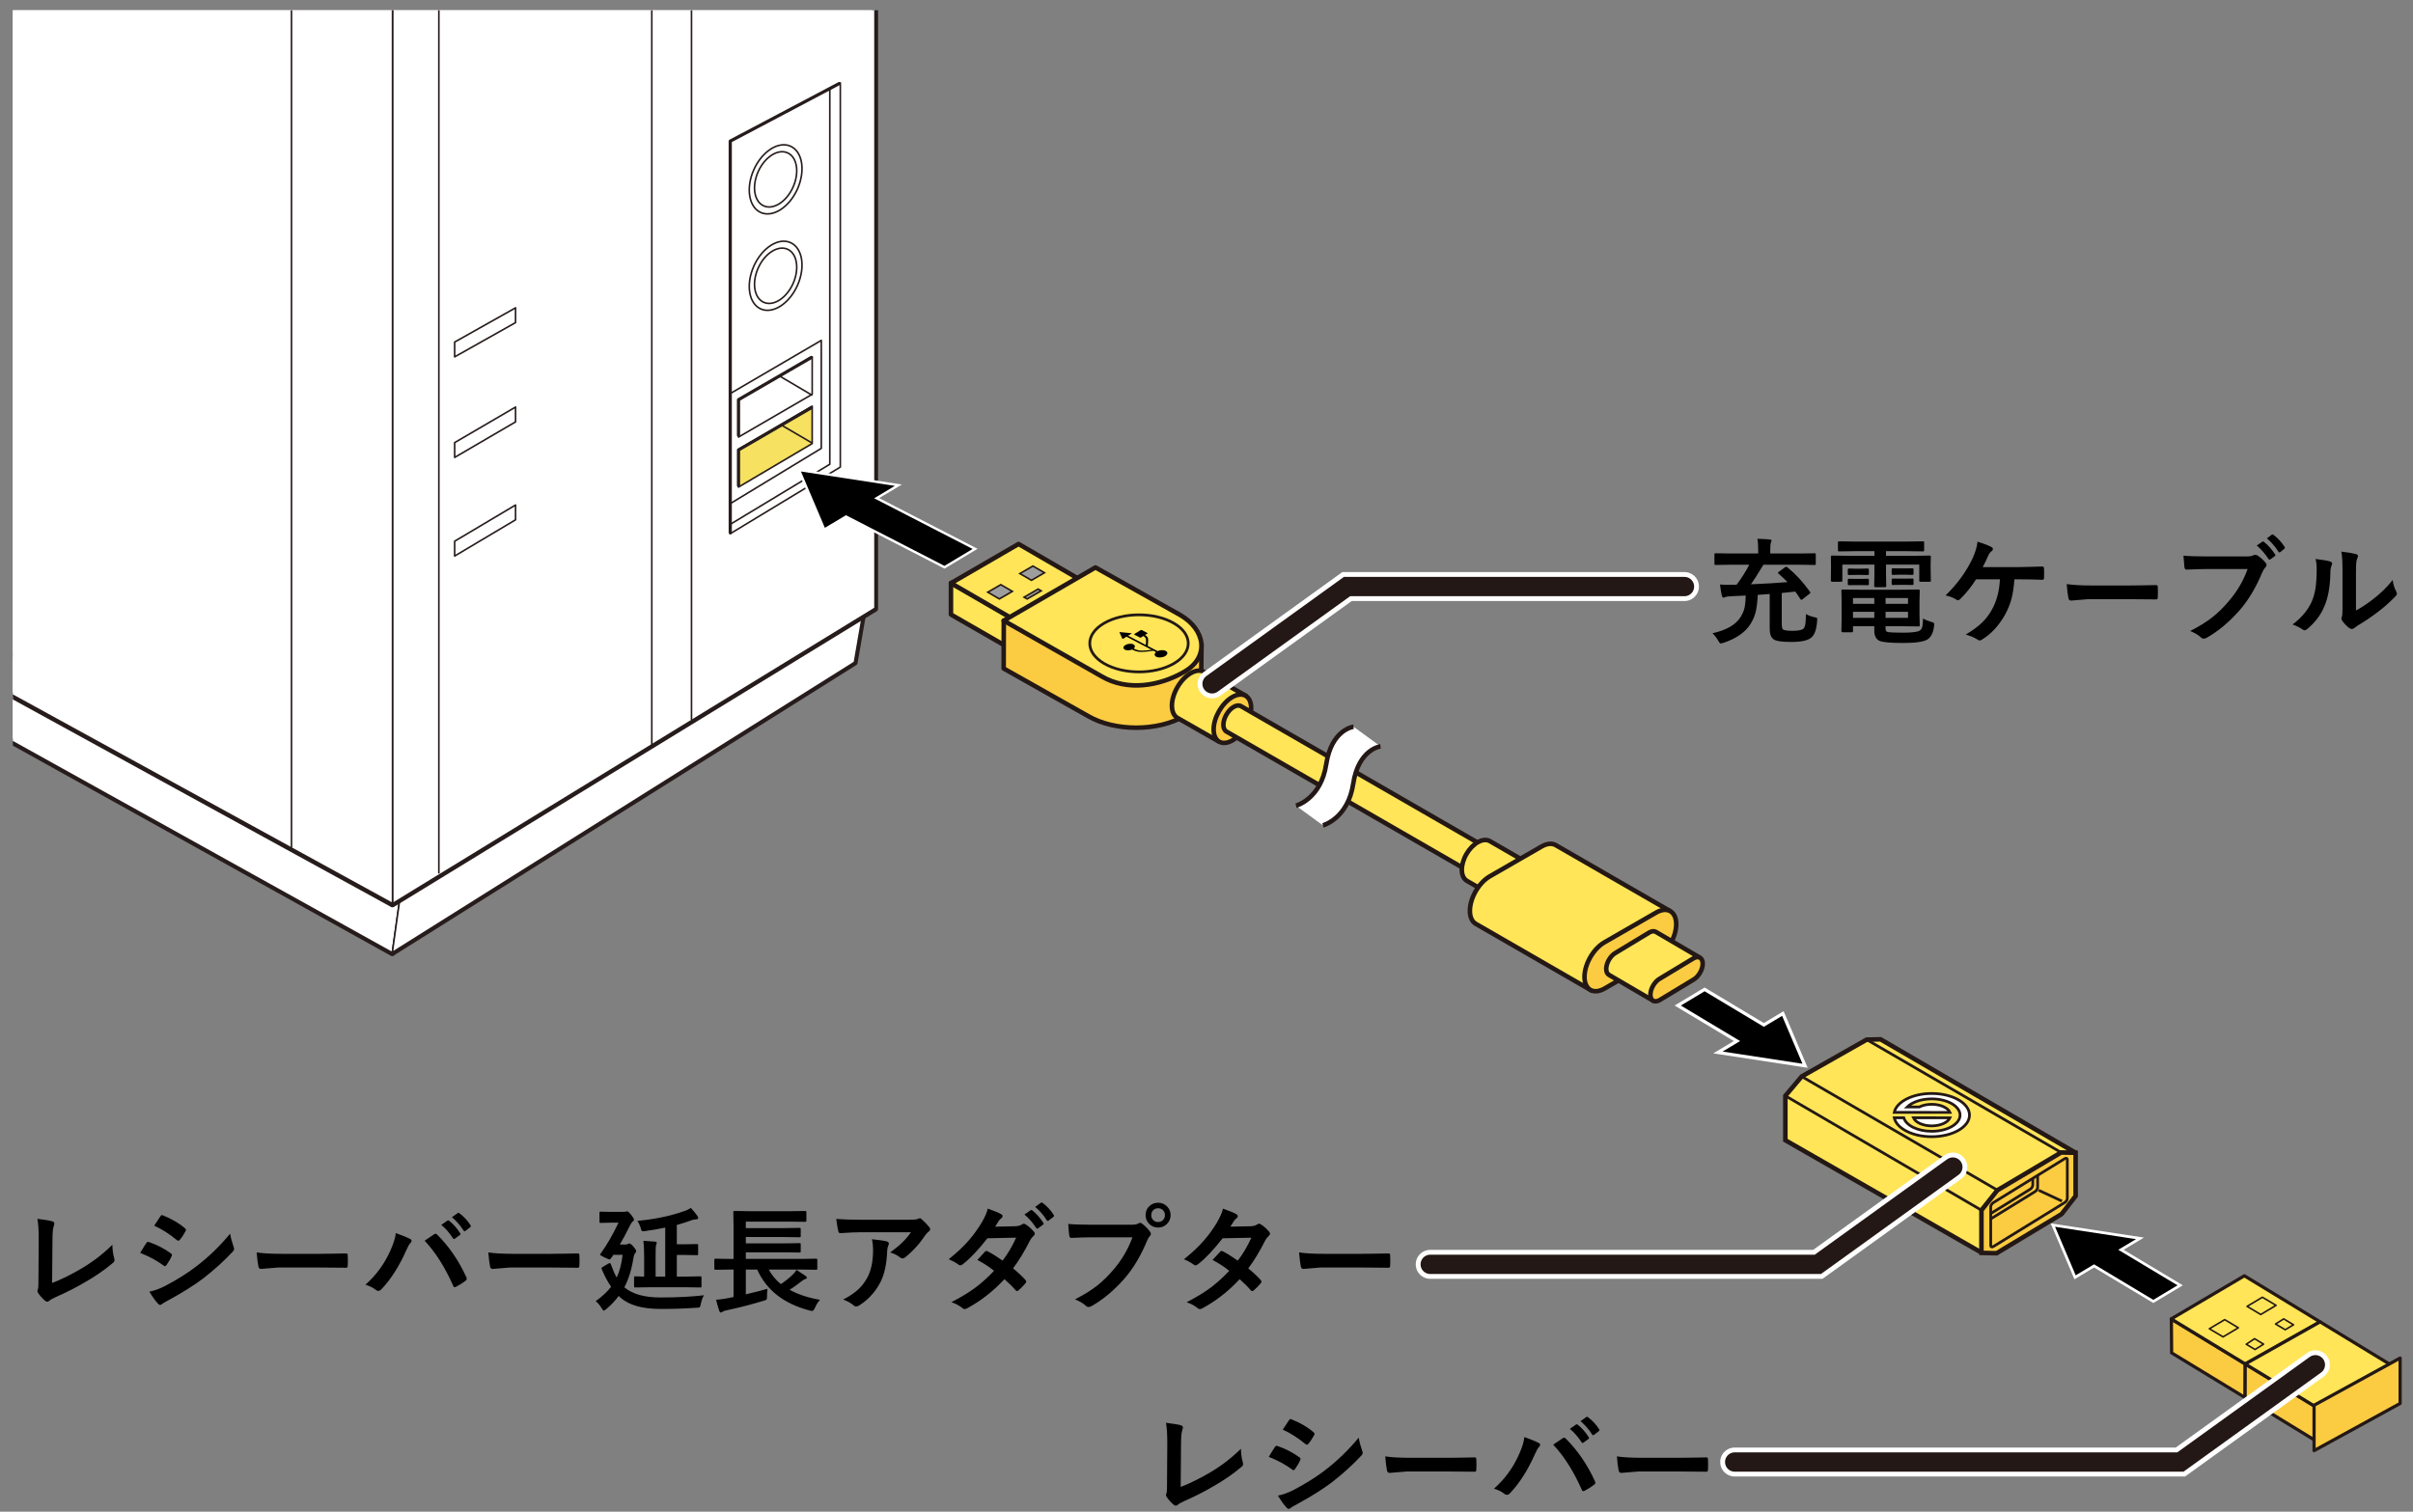 <?xml version="1.0" encoding="utf-8"?>
<!-- Generator: Adobe Illustrator 25.4.8, SVG Export Plug-In . SVG Version: 6.00 Build 0)  -->
<svg version="1.1" xmlns="http://www.w3.org/2000/svg" xmlns:xlink="http://www.w3.org/1999/xlink" x="0px" y="0px"
	 viewBox="0 0 375 235" enable-background="new 0 0 375 235" xml:space="preserve">
<rect x="0" y="0" width="375" height="235" fill="#808080" stroke="none"/>
<g id="レイヤー_1">
	<g>
		<g>
			<polyline fill="#FFE557" stroke="#231815" stroke-width="0.709" stroke-miterlimit="10" points="307.729,194.61 
				277.459,177.256 277.459,170.353 279.996,167.347 290.093,161.617 292.254,161.57 322.57,179.206 			"/>
			<g>
				<path fill="#FFFFFF" stroke="#231815" stroke-width="0.425" stroke-miterlimit="10" d="M303.046,172.93
					c-0.324-0.723-1.474-1.261-2.839-1.261c-0.743,0-1.422,0.157-1.94,0.418l-1.872-0.002c0.764-0.751,2.189-1.258,3.814-1.256
					c2.43,0.002,4.403,1.134,4.398,2.523c-0.003,1.389-1.982,2.518-4.41,2.515c-2.178-0.002-3.989-0.912-4.335-2.103l-1.483-0.002
					c0.357,1.658,2.821,2.942,5.816,2.945c3.242,0.002,5.875-1.499,5.88-3.354c0.005-1.856-2.619-3.362-5.862-3.364
					c-2.993-0.003-5.466,1.278-5.832,2.934L303.046,172.93z"/>
				<path fill="#FFFFFF" stroke="#231815" stroke-width="0.425" stroke-miterlimit="10" d="M303.045,173.77l-5.686-0.005
					c0.325,0.724,1.475,1.26,2.84,1.262C301.564,175.028,302.716,174.494,303.045,173.77z"/>
			</g>
			<polygon fill="#FBCC41" stroke="#231815" stroke-width="0.709" stroke-miterlimit="10" points="322.57,179.206 322.57,185.922 
				320.386,188.74 310.288,194.822 307.932,194.77 307.932,188.137 310.398,185.04 320.315,179.159 			"/>
			
				<line fill="none" stroke="#231815" stroke-width="0.425" stroke-miterlimit="10" x1="320.315" y1="179.159" x2="290.093" y2="161.617"/>
			
				<line fill="none" stroke="#231815" stroke-width="0.425" stroke-miterlimit="10" x1="310.346" y1="184.979" x2="279.996" y2="167.347"/>
			
				<line fill="none" stroke="#231815" stroke-width="0.425" stroke-miterlimit="10" x1="307.932" y1="188.137" x2="277.459" y2="170.353"/>
			<g>
				<path fill="none" stroke="#231815" stroke-width="0.425" stroke-miterlimit="10" d="M320.879,186.944l-11.107,6.845
					c-0.22,0.135-0.399,0.066-0.399-0.153v-6.025c0-0.22,0.18-0.51,0.399-0.646l11.107-6.845c0.22-0.135,0.399-0.066,0.399,0.153
					v6.025C321.278,186.518,321.098,186.809,320.879,186.944z"/>
				<path fill="none" stroke="#231815" stroke-width="0.425" stroke-miterlimit="10" d="M316.664,182.718v1.877
					c0,0.22-0.18,0.51-0.399,0.646l-6.892,4.248"/>
				<path fill="none" stroke="#231815" stroke-width="0.425" stroke-miterlimit="10" d="M315.912,183.226v0.998
					c0,0.22-0.18,0.51-0.399,0.646l-6.112,3.767"/>
				
					<line fill="none" stroke="#231815" stroke-width="0.425" stroke-miterlimit="10" x1="316.816" y1="185.033" x2="320.444" y2="186.717"/>
			</g>
		</g>
		<g>
			<polygon stroke="#FFFFFF" stroke-width="0.425" points="329.613,194.287 332.572,192.514 319.031,190.443 322.482,198.566 
				325.438,196.793 334.643,202.316 338.82,199.81 			"/>
		</g>
		<g>
			<polygon stroke="#FFFFFF" stroke-width="0.5" points="269.941,161.837 266.983,163.609 280.523,165.68 277.073,157.557 
				274.117,159.33 264.912,153.807 260.735,156.314 			"/>
		</g>
		<g>
			<defs>
				<rect id="SVGID_1_" x="2" y="1.598" width="161.1" height="160.526"/>
			</defs>
			<clipPath id="SVGID_00000031185576978753174870000004309003494323508870_">
				<use xlink:href="#SVGID_1_"  overflow="visible"/>
			</clipPath>
			<g clip-path="url(#SVGID_00000031185576978753174870000004309003494323508870_)">
				<polygon fill="#FFFFFF" stroke="#271C1C" stroke-linejoin="round" points="134.456,93.332 62.639,136.167 -118.172,34.311 
					-116.632,49.373 60.968,148.133 60.973,148.088 132.786,102.981 				"/>
				<g>
					<polygon fill="#FFFFFF" stroke="#271C1C" stroke-width="0.25" stroke-linejoin="round" points="-116.632,49.353 
						60.968,148.107 62.639,136.153 -118.172,34.29 					"/>
					<polygon fill="#FFFFFF" stroke="#271C1C" stroke-width="0.25" stroke-linejoin="round" points="60.968,148.068 
						132.786,102.958 134.456,93.306 62.639,136.153 					"/>
				</g>
				<polygon fill="#FFFFFF" stroke="#271C1C" stroke-linejoin="round" points="135.909,-258.051 -50.647,-300.509 
					-123.953,-286.917 -123.956,-286.907 -123.956,39.054 60.981,140.531 60.981,140.546 135.963,94.617 135.963,-258.067 				"/>
				<polygon fill="#FFFFFF" stroke="#271C1C" stroke-width="0.25" stroke-linejoin="round" points="135.985,94.55 61.001,140.479 
					61.001,-237.638 135.985,-258.131 				"/>
				<polygon fill="none" stroke="#271C1C" stroke-width="0.25" stroke-linejoin="round" points="80.121,50.152 70.657,55.477 
					70.657,53.175 80.121,47.853 				"/>
				<polygon fill="none" stroke="#271C1C" stroke-width="0.25" stroke-linejoin="round" points="80.121,65.584 70.657,71.11 
					70.657,68.807 80.121,63.281 				"/>
				<polygon fill="none" stroke="#271C1C" stroke-width="0.25" stroke-linejoin="round" points="80.121,80.808 70.657,86.438 
					70.657,84.134 80.121,78.509 				"/>
				<g>
					<polygon fill="none" stroke="#271C1C" stroke-width="0.25" stroke-linejoin="round" points="126.221,61.293 114.771,67.944 
						114.771,62.135 126.221,55.477 					"/>
					<polygon fill="#F6E160" stroke="#271C1C" stroke-width="0.25" stroke-linejoin="round" points="126.221,68.954 114.771,75.72 
						114.771,69.905 126.221,63.137 					"/>
					<polygon fill="none" stroke="#271C1C" stroke-width="0.25" stroke-linejoin="round" points="127.636,69.699 113.556,78.249 
						113.556,61.141 127.636,52.914 					"/>
				</g>
				<polygon fill="none" stroke="#271C1C" stroke-width="0.25" stroke-linejoin="round" points="130.592,12.892 113.486,21.938 
					113.486,82.964 130.592,72.608 				"/>
				<polyline fill="none" stroke="#271C1C" stroke-width="0.25" stroke-linejoin="round" points="113.503,81.501 128.959,72.169 
					128.959,13.867 				"/>
				<g>
					<path fill="none" stroke="#271C1C" stroke-width="0.25" stroke-linejoin="round" d="M123.922,44.392
						c-1.281,2.844-3.83,4.47-5.702,3.63c-1.862-0.838-2.34-3.822-1.059-6.673c1.281-2.846,3.831-4.472,5.697-3.63
						C124.726,38.555,125.199,41.544,123.922,44.392z"/>
					<path fill="none" stroke="#271C1C" stroke-width="0.25" stroke-linejoin="round" d="M123.244,44.09
						c-1.021,2.274-3.065,3.577-4.559,2.902c-1.494-0.67-1.876-3.062-0.85-5.339c1.026-2.277,3.065-3.58,4.564-2.907
						C123.889,39.417,124.27,41.809,123.244,44.09z"/>
				</g>
				<g>
					<path fill="none" stroke="#271C1C" stroke-width="0.25" stroke-linejoin="round" d="M123.922,29.404
						c-1.281,2.842-3.83,4.469-5.702,3.628c-1.862-0.843-2.34-3.827-1.059-6.673c1.281-2.842,3.831-4.469,5.697-3.63
						C124.726,23.57,125.199,26.555,123.922,29.404z"/>
					<path fill="none" stroke="#271C1C" stroke-width="0.25" stroke-linejoin="round" d="M123.244,29.098
						c-1.021,2.277-3.065,3.578-4.559,2.905c-1.494-0.668-1.876-3.059-0.85-5.337c1.026-2.277,3.065-3.578,4.564-2.905
						C123.889,24.428,124.27,26.819,123.244,29.098z"/>
				</g>
				<g>
					<path fill="none" stroke="#271C1C" stroke-width="0.25" stroke-linejoin="round" d="M125.166-228.581
						c-1.843,4.097-5.514,6.438-8.206,5.228c-2.692-1.206-3.371-5.51-1.527-9.609c1.842-4.097,5.517-6.44,8.205-5.232
						C126.326-236.982,127.008-232.68,125.166-228.581z"/>
					<path fill="none" stroke="#271C1C" stroke-width="0.25" stroke-linejoin="round" d="M124.195-229.018
						c-1.478,3.276-4.413,5.149-6.565,4.182c-2.156-0.967-2.7-4.409-1.227-7.688c1.474-3.278,4.412-5.153,6.564-4.183
						C125.119-235.741,125.668-232.299,124.195-229.018z"/>
				</g>
				<polygon fill="none" stroke="#271C1C" stroke-width="0.25" stroke-linejoin="round" points="93.825,-42.833 75.843,-33.996 
					75.843,-202.992 93.825,-209.394 				"/>
				
					<line fill="none" stroke="#271C1C" stroke-width="0.25" stroke-linejoin="round" x1="107.465" y1="111.912" x2="107.465" y2="-250.071"/>
				
					<line fill="none" stroke="#271C1C" stroke-width="0.25" stroke-linejoin="round" x1="101.297" y1="115.835" x2="101.297" y2="-248.539"/>
				
					<line fill="none" stroke="#271C1C" stroke-width="0.25" stroke-linejoin="round" x1="68.203" y1="135.792" x2="68.203" y2="-239.834"/>
				
					<line fill="none" stroke="#271C1C" stroke-width="0.25" stroke-linejoin="round" x1="126.225" y1="61.448" x2="121.071" y2="58.408"/>
				
					<line fill="none" stroke="#271C1C" stroke-width="0.25" stroke-linejoin="round" x1="126.225" y1="68.882" x2="121.44" y2="66.086"/>
				<polygon fill="#FFFFFF" stroke="#271C1C" stroke-width="0.25" stroke-linejoin="round" points="-123.933,38.984 61.001,140.463 
					61.001,-237.638 -123.933,-286.974 				"/>
				<polygon fill="#FFFFFF" stroke="#271C1C" stroke-width="0.25" stroke-linejoin="round" points="-50.624,-300.574 
					135.972,-258.107 61.001,-237.638 -123.933,-286.982 				"/>
				<polyline fill="none" stroke="#271C1C" stroke-width="0.25" stroke-linejoin="round" points="119.64,-261.52 45.302,-241.415 
					45.302,131.783 				"/>
				<polyline fill="none" stroke="#271C1C" stroke-width="0.5" stroke-linecap="round" stroke-linejoin="round" points="
					130.416,12.992 113.486,21.938 113.486,82.804 				"/>
				<polyline fill="none" stroke="#271C1C" stroke-width="0.5" stroke-linecap="round" stroke-linejoin="round" points="
					126.074,55.577 114.771,62.135 114.771,67.67 				"/>
				<polyline fill="none" stroke="#271C1C" stroke-width="0.5" stroke-linecap="round" stroke-linejoin="round" points="
					126.074,63.384 114.771,69.939 114.771,75.48 				"/>
			</g>
		</g>
		<polygon stroke="#FFFFFF" stroke-width="0.375" points="136.24,77.447 139.615,75.424 124.17,73.06 128.103,82.324 131.48,80.305 
			146.779,88.181 151.538,85.326 		"/>
		<g>
			<g>
				<g>
					<g>
						<polygon fill="#FFE557" stroke="#231815" stroke-width="0.709" stroke-linejoin="round" points="158.231,101.538 
							147.786,95.529 147.786,90.622 158.231,96.63 						"/>
						<polygon fill="#FFE557" stroke="#231815" stroke-width="0.709" stroke-linejoin="round" points="168.704,90.604 
							158.209,96.692 147.794,90.652 158.291,84.564 						"/>
						<polygon fill="#9E9E9F" stroke="#231815" stroke-width="0.25" points="157.329,91.933 155.308,93.105 153.507,92.061 
							155.53,90.888 						"/>
						<polygon fill="#9E9E9F" stroke="#231815" stroke-width="0.25" points="161.807,91.848 159.627,93.112 159.153,92.838 
							161.332,91.574 						"/>
						<polygon fill="#9E9E9F" stroke="#231815" stroke-width="0.25" points="162.321,89.037 160.299,90.21 158.498,89.166 
							160.52,87.994 						"/>
					</g>
					<path fill="#FBCC41" stroke="#231815" stroke-width="0.709" stroke-linejoin="round" d="M186.726,100.002l-0.078,7.714
						c0.448,1.388-0.738,2.514-2.656,3.627c-4.099,2.376-10.743,2.376-14.842,0l-13.172-7.421l0.017-7.431l26.87,2.408"/>
					<path fill="#FFE557" stroke="#231815" stroke-width="0.709" stroke-linejoin="round" d="M170.243,88.215l13.173,7.39
						c3.937,2.283,4.591,6.531,0.654,8.815c-3.937,2.284-8.889,3.032-12.826,0.748l-15.258-8.686L170.243,88.215z"/>
					<path fill="none" stroke="#231815" stroke-width="0.425" d="M182.421,103.154c-2.993,1.729-7.832,1.729-10.825-0.004
						c-2.985-1.729-2.985-4.542,0-6.271c2.993-1.733,7.84-1.733,10.825,0C185.406,98.609,185.406,101.421,182.421,103.154z"/>
					<g>
						<path fill="#FFE557" stroke="#231815" stroke-width="0.709" stroke-linejoin="round" d="M193.722,108.226l-6.606-3.778
							c-1.143-0.662-2.997,0.407-4.137,2.38c-1.138,1.977-1.136,4.113,0.014,4.78l6.446,3.682"/>
						<path fill="#FBCC41" stroke="#231815" stroke-width="0.709" d="M188.611,113.408c0.003,1.859,1.314,2.615,2.922,1.687
							c1.611-0.925,2.913-3.184,2.907-5.043c-0.004-1.86-1.314-2.614-2.927-1.689C189.908,109.292,188.601,111.553,188.611,113.408z
							"/>
						<g>
							<g>
								<path fill="#322A29" stroke="#231815" stroke-width="0.709" d="M189.537,107.146L189.537,107.146L189.537,107.146z"/>
							</g>
						</g>
						<path fill="#FFE557" stroke="#231815" stroke-width="0.709" stroke-linejoin="round" d="M231.1,131.828l-38.233-22.047
							c-0.63-0.362-1.651,0.224-2.273,1.312c-0.629,1.088-0.626,2.268,0.004,2.629l38.169,22.009"/>
					</g>
					<path d="M179.922,101.213c0.397-0.178,0.921-0.195,1.244-0.03c0.364,0.192,0.33,0.551-0.076,0.801
						c-0.406,0.251-1.036,0.3-1.399,0.11c-0.324-0.166-0.331-0.467-0.045-0.711c0.004-0.004,0.011-0.01-0.001-0.02l-0.379-0.195
						c-0.02-0.008-0.039-0.009-0.052-0.008c-0.367,0.067-1.219,0.184-1.872,0.187c-0.663,0.002-1.149-0.244-1.397-0.373
						c-0.007-0.003-0.018,0-0.023,0.002c-0.357,0.154-0.819,0.168-1.103,0.02c-0.33-0.173-0.3-0.494,0.069-0.719
						c0.366-0.228,0.931-0.273,1.256-0.1c0.286,0.15,0.297,0.412,0.06,0.629c-0.008,0.004-0.011,0.008-0.001,0.015
						c0.239,0.124,0.656,0.331,1.248,0.329c0.504-0.001,1.132-0.073,1.505-0.129c0.008-0.004,0.016-0.005,0.008-0.011l-3.879-2.031
						c-0.011-0.004-0.023-0.002-0.035,0.007l-0.516,0.318c-0.044,0.026-0.094,0.025-0.106-0.007l-0.449-0.987
						c-0.014-0.031,0.018-0.051,0.074-0.045l1.768,0.173c0.054,0.004,0.061,0.029,0.02,0.055l-0.512,0.318
						c-0.012,0.008-0.012,0.012-0.003,0.02l2.718,1.421c0.014,0.007,0.028,0,0.028-0.009c0,0,0.066-0.662,0.022-0.885
						c-0.039-0.215-0.252-0.4-0.396-0.48c-0.008-0.003-0.015-0.001-0.026,0.003l-0.354,0.22c-0.046,0.029-0.113,0.036-0.154,0.014
						l-0.886-0.465c-0.041-0.019-0.036-0.06,0.012-0.085l0.988-0.613c0.046-0.027,0.112-0.032,0.151-0.013l0.887,0.464
						c0.04,0.021,0.038,0.06-0.008,0.087l-0.348,0.214c-0.009,0.005-0.011,0.014,0,0.018c0.165,0.091,0.412,0.301,0.458,0.551
						c0.049,0.257-0.049,1.127-0.049,1.127c-0.003,0.011,0.006,0.02,0.025,0.032l1.495,0.781
						C179.895,101.22,179.912,101.219,179.922,101.213z"/>
				</g>
				<g>
					<g>
						<path fill="#FFE557" stroke="#231815" stroke-width="0.709" stroke-linejoin="round" d="M233.693,140.235l-5.715-3.299
							c-1.03-0.597-1.067-2.465-0.082-4.168c0.989-1.702,2.624-2.601,3.657-2.004l5.338,3.083"/>
					</g>
					<g>
						<path fill="#FFE557" stroke="#231815" stroke-width="0.709" d="M247.487,154.071l-18.129-10.452
							c-0.566-0.321-0.922-1.02-0.922-2.02l0,0c-0.005-1.981,1.386-4.388,3.106-5.375l8.029-4.628
							c0.863-0.495,1.642-0.538,2.206-0.213l17.797,10.261"/>
						<path fill="#FBCC41" stroke="#231815" stroke-width="0.709" d="M246.244,151.87c-0.003-1.984,1.384-4.392,3.103-5.379
							l8.033-4.624c1.717-0.991,3.117-0.184,3.117,1.797l0,0c0.007,1.984-1.387,4.391-3.099,5.379l-8.039,4.631
							C247.643,154.658,246.247,153.851,246.244,151.87L246.244,151.87z"/>
					</g>
					<g>
						<path fill="#FFE557" stroke="#231815" stroke-width="0.709" d="M257.064,155.653l-7.017-4.1
							c-0.262-0.151-0.425-0.472-0.427-0.931l0,0c-0.002-0.913,0.641-2.024,1.43-2.479l5.262-3.181
							c0.397-0.23,0.758-0.249,1.017-0.098l6.859,4.014"/>
						<path fill="#FBCC41" stroke="#231815" stroke-width="0.709" d="M256.488,154.638c-0.002-0.912,0.638-2.022,1.428-2.479
							l5.264-3.18c0.79-0.456,1.437-0.085,1.437,0.83l0,0c0.003,0.912-0.639,2.024-1.432,2.476l-5.259,3.184
							C257.131,155.924,256.488,155.553,256.488,154.638L256.488,154.638z"/>
					</g>
				</g>
			</g>
			<g>
				<path fill="#FFFFFF" d="M205.546,128.271c0,0,3.88-1.027,4.704-6.453c0.822-5.426,4.245-5.825,4.245-5.825l-4.191-3.054
					c0,0-3.424,0.397-4.245,5.824c-0.822,5.427-4.703,6.454-4.703,6.454L205.546,128.271z"/>
				<path fill="none" stroke="#231815" stroke-width="0.709" d="M210.353,112.975c0,0-3.424,0.397-4.245,5.824
					c-0.822,5.427-4.703,6.453-4.703,6.453"/>
				<path fill="none" stroke="#231815" stroke-width="0.709" d="M214.544,116.029c0,0-3.424,0.398-4.245,5.824
					c-0.824,5.425-4.704,6.453-4.704,6.453"/>
			</g>
		</g>
		<g>
			<polygon fill="#FBCC41" stroke="#231815" stroke-width="0.5" stroke-linejoin="round" points="348.909,217.265 337.488,210.313 
				337.447,205.069 348.936,212.045 			"/>
			<polygon fill="#FFE557" stroke="#231815" stroke-width="0.5" stroke-linejoin="round" points="337.423,205.031 348.93,212.037 
				360.556,205.489 348.795,198.329 			"/>
			<polygon fill="#FBCC41" stroke="#231815" stroke-width="0.5" stroke-linejoin="round" points="360.404,224.298 348.912,217.268 
				348.927,212.04 360.435,219.041 			"/>
			<polygon fill="#FFE557" stroke="#231815" stroke-width="0.5" stroke-linejoin="round" points="348.935,212.039 360.442,219.045 
				372.32,212.65 360.559,205.49 			"/>
			<polygon fill="none" stroke="#231815" stroke-width="0.25" stroke-linejoin="round" points="351.338,204.346 349.213,203.084 
				351.595,201.665 353.72,202.927 			"/>
			<polygon fill="none" stroke="#231815" stroke-width="0.25" stroke-linejoin="round" points="345.481,207.825 343.354,206.565 
				345.736,205.147 347.862,206.412 			"/>
			<polygon fill="none" stroke="#231815" stroke-width="0.25" stroke-linejoin="round" points="350.454,209.787 351.774,208.958 
				350.378,208.108 349.087,208.971 			"/>
			<polygon fill="none" stroke="#231815" stroke-width="0.25" stroke-linejoin="round" points="354.91,205.028 353.635,205.824 
				355.14,206.714 356.43,205.947 			"/>
			<polygon fill="#FBCC41" stroke="#231815" stroke-width="0.5" stroke-linejoin="round" points="373,218.177 359.624,225.512 
				359.624,218.456 373,211.12 			"/>
		</g>
	</g>
</g>
<g id="レイヤー_2">
	<g>
		<path d="M268.915,87.792l-2.285,0.035c-0.094,0-0.149-0.015-0.167-0.044c-0.018-0.023-0.026-0.082-0.026-0.176v-1.406
			c0-0.094,0.012-0.149,0.035-0.167s0.076-0.026,0.158-0.026l2.285,0.035h4.324v-0.448c0-0.803-0.041-1.415-0.123-1.837
			c0.832,0.023,1.468,0.059,1.907,0.105c0.193,0.018,0.29,0.079,0.29,0.185c0,0.059-0.038,0.173-0.114,0.343
			c-0.059,0.176-0.088,0.583-0.088,1.222v0.431h4.588l2.285-0.035c0.094,0,0.152,0.012,0.176,0.035
			c0.018,0.023,0.026,0.076,0.026,0.158v1.406c0,0.105-0.012,0.17-0.035,0.193c-0.023,0.018-0.079,0.026-0.167,0.026l-2.285-0.035
			h-5.651c-0.879,1.453-1.526,2.467-1.942,3.041c2.396-0.105,4.292-0.22,5.687-0.343c-0.328-0.34-0.791-0.776-1.389-1.31
			c-0.07-0.059-0.105-0.103-0.105-0.132c0-0.041,0.056-0.1,0.167-0.176l0.932-0.686c0.076-0.053,0.138-0.079,0.185-0.079
			c0.059,0,0.135,0.038,0.229,0.114c1.242,1.014,2.394,2.262,3.454,3.744c0.059,0.082,0.088,0.138,0.088,0.167
			c0,0.047-0.047,0.105-0.141,0.176l-1.063,0.826c-0.088,0.076-0.152,0.114-0.193,0.114c-0.07,0-0.144-0.067-0.22-0.202
			c-0.305-0.48-0.551-0.841-0.738-1.081c-1.277,0.135-1.978,0.208-2.101,0.22v4.676c0,0.516,0.053,0.832,0.158,0.949
			c0.152,0.17,0.65,0.255,1.494,0.255c0.926,0,1.509-0.12,1.749-0.36c0.141-0.17,0.234-0.437,0.281-0.8
			c0.035-0.258,0.062-0.741,0.079-1.45c0.398,0.229,0.841,0.393,1.327,0.492c0.199,0.035,0.319,0.07,0.36,0.105
			c0.047,0.035,0.07,0.1,0.07,0.193c0,0.047-0.006,0.126-0.018,0.237c-0.082,1.307-0.375,2.177-0.879,2.61
			c-0.504,0.469-1.573,0.703-3.208,0.703c-1.477,0-2.388-0.149-2.733-0.448c-0.217-0.188-0.363-0.413-0.439-0.677
			c-0.076-0.246-0.114-0.592-0.114-1.037v-5.291l-1.854,0.132c-0.064,1.148-0.173,2.036-0.325,2.663
			c-0.158,0.627-0.416,1.233-0.773,1.819c-0.803,1.307-2.206,2.297-4.21,2.971c-0.264,0.07-0.41,0.105-0.439,0.105
			c-0.105,0-0.243-0.149-0.413-0.448c-0.24-0.434-0.533-0.814-0.879-1.143c2.174-0.48,3.633-1.324,4.377-2.531
			c0.316-0.51,0.527-1.025,0.633-1.547c0.088-0.428,0.141-1.022,0.158-1.784l-2.092,0.105c-0.557,0.018-0.911,0.062-1.063,0.132
			c-0.117,0.059-0.217,0.088-0.299,0.088c-0.111,0-0.196-0.097-0.255-0.29c-0.1-0.393-0.196-0.976-0.29-1.749
			c0.434,0.035,0.85,0.053,1.248,0.053c0.211,0,0.419-0.006,0.624-0.018h0.703c0.75-0.984,1.409-2.021,1.978-3.111H268.915z"/>
		<path d="M288.295,85.683l-2.443,0.035c-0.105,0-0.17-0.012-0.193-0.035c-0.018-0.023-0.026-0.076-0.026-0.158v-1.178
			c0-0.094,0.015-0.149,0.044-0.167c0.023-0.018,0.082-0.026,0.176-0.026l2.443,0.035h8.068l2.47-0.035
			c0.094,0,0.149,0.012,0.167,0.035s0.026,0.076,0.026,0.158v1.178c0,0.094-0.012,0.149-0.035,0.167s-0.076,0.026-0.158,0.026
			l-2.47-0.035h-3.261v0.721h4.412l2.355-0.035c0.1,0,0.158,0.012,0.176,0.035s0.026,0.079,0.026,0.167l-0.035,0.896v0.94
			l0.035,1.837c0,0.094-0.012,0.149-0.035,0.167s-0.079,0.026-0.167,0.026h-1.397c-0.1,0-0.158-0.012-0.176-0.035
			s-0.026-0.076-0.026-0.158v-2.47h-5.168v1.529l0.035,1.802c0,0.117-0.064,0.176-0.193,0.176h-1.477
			c-0.135,0-0.202-0.059-0.202-0.176l0.035-1.802v-1.529h-4.983v2.47c0,0.094-0.012,0.149-0.035,0.167s-0.079,0.026-0.167,0.026
			h-1.397c-0.123,0-0.185-0.064-0.185-0.193l0.018-1.837v-0.791l-0.018-1.046c0-0.135,0.059-0.202,0.176-0.202l2.364,0.035h4.228
			v-0.721H288.295z M295.317,91.677l2.821-0.035c0.1,0,0.158,0.015,0.176,0.044c0.018,0.023,0.026,0.079,0.026,0.167l-0.035,1.644
			v2.048l0.035,1.644c0,0.088-0.011,0.143-0.031,0.162c-0.021,0.021-0.077,0.031-0.171,0.031l-2.821-0.035h-2.285v0.272
			c0,0.24,0.029,0.401,0.088,0.483c0.047,0.059,0.132,0.108,0.255,0.149c0.369,0.07,1.166,0.105,2.391,0.105
			c1.453,0,2.335-0.126,2.646-0.378c0.164-0.135,0.272-0.311,0.325-0.527c0.059-0.24,0.1-0.671,0.123-1.292
			c0.416,0.229,0.844,0.401,1.283,0.519c0.205,0.059,0.331,0.108,0.378,0.149s0.07,0.117,0.07,0.229
			c0,0.047-0.006,0.132-0.018,0.255c-0.123,1.031-0.463,1.729-1.02,2.092c-0.598,0.369-1.849,0.554-3.753,0.554
			c-1.84,0-3.041-0.097-3.604-0.29c-0.609-0.217-0.914-0.768-0.914-1.652v-0.668h-3.313v0.738c0,0.094-0.011,0.151-0.031,0.172
			s-0.077,0.03-0.171,0.03h-1.424c-0.117,0-0.176-0.067-0.176-0.202l0.035-1.652v-2.9l-0.035-1.679c0-0.1,0.012-0.161,0.035-0.185
			c0.018-0.018,0.064-0.026,0.141-0.026l2.707,0.035H295.317z M290.237,88.381c0.135,0,0.202,0.056,0.202,0.167v0.721
			c0,0.082-0.067,0.123-0.202,0.123l-1.002-0.018h-0.87l-1.002,0.018c-0.135,0-0.202-0.047-0.202-0.141V88.53
			c0-0.1,0.067-0.149,0.202-0.149l1.002,0.026h0.87L290.237,88.381z M290.237,89.972c0.135,0,0.202,0.053,0.202,0.158v0.686
			c0,0.105-0.067,0.158-0.202,0.158l-1.002-0.018h-0.87l-1.002,0.018c-0.135,0-0.202-0.053-0.202-0.158v-0.703
			c0-0.094,0.067-0.141,0.202-0.141l1.002,0.018h0.87L290.237,89.972z M287.97,93.874h3.313v-0.905h-3.313V93.874z M287.97,96.054
			h3.313v-0.94h-3.313V96.054z M296.521,92.969h-3.489v0.905h3.489V92.969z M296.521,96.054v-0.94h-3.489v0.94H296.521z
			 M297.189,88.346c0.129,0,0.193,0.056,0.193,0.167v0.703c0,0.105-0.064,0.158-0.193,0.158l-1.063-0.035h-0.879l-1.063,0.035
			c-0.135,0-0.202-0.059-0.202-0.176v-0.703c0-0.1,0.067-0.149,0.202-0.149l1.063,0.018h0.879L297.189,88.346z M297.189,89.936
			c0.129,0,0.193,0.053,0.193,0.158v0.703c0,0.094-0.064,0.141-0.193,0.141l-1.063-0.018h-0.879l-1.063,0.018
			c-0.135,0-0.202-0.047-0.202-0.141v-0.721c0-0.094,0.067-0.141,0.202-0.141l1.063,0.018h0.879L297.189,89.936z"/>
		<path d="M313.054,90.059c-0.088,1.266-0.255,2.335-0.501,3.208c-0.217,0.762-0.536,1.529-0.958,2.303
			c-0.961,1.699-2.15,2.982-3.568,3.85c-0.117,0.094-0.24,0.141-0.369,0.141c-0.111,0-0.217-0.041-0.316-0.123
			c-0.457-0.305-1.075-0.568-1.854-0.791c1.107-0.656,1.983-1.307,2.628-1.951c0.562-0.562,1.043-1.201,1.441-1.916
			c0.744-1.336,1.16-2.909,1.248-4.72h-3.709c-0.762,1.195-1.597,2.229-2.505,3.103c-0.094,0.094-0.196,0.141-0.308,0.141
			c-0.088,0-0.173-0.029-0.255-0.088c-0.469-0.305-1.025-0.521-1.67-0.65c1.846-1.799,3.261-3.756,4.245-5.871
			c0.398-0.896,0.639-1.726,0.721-2.487c0.99,0.305,1.711,0.583,2.162,0.835c0.146,0.053,0.22,0.155,0.22,0.308
			s-0.067,0.264-0.202,0.334c-0.188,0.123-0.366,0.369-0.536,0.738c-0.217,0.51-0.495,1.087-0.835,1.731h5.783
			c0.416,0,1.028-0.015,1.837-0.044c0.756-0.023,1.295-0.038,1.617-0.044c0.193,0,0.29,0.108,0.29,0.325
			c0.006,0.252,0.009,0.495,0.009,0.729c0,0.229-0.003,0.469-0.009,0.721c0,0.193-0.085,0.29-0.255,0.29
			c-1.002-0.047-2.101-0.07-3.296-0.07H313.054z"/>
		<path d="M321.184,90.798c0.938,0.146,2.232,0.22,3.885,0.22h5.801c0.568,0,1.301-0.009,2.197-0.026
			c1.143-0.018,1.79-0.029,1.942-0.035c0.029,0,0.059,0,0.088,0c0.158,0,0.237,0.085,0.237,0.255
			c0.018,0.275,0.026,0.56,0.026,0.853c0,0.287-0.009,0.568-0.026,0.844c0,0.182-0.085,0.272-0.255,0.272h-0.07
			c-1.799-0.023-3.138-0.035-4.017-0.035h-6.478l-2.646,0.22c-0.229,0-0.366-0.126-0.413-0.378
			C321.351,92.512,321.26,91.782,321.184,90.798z"/>
		<path d="M339.324,86.377c0.756,0.082,1.907,0.123,3.454,0.123h6.425c0.451,0,0.782-0.062,0.993-0.185
			c0.082-0.047,0.173-0.07,0.272-0.07c0.082,0,0.193,0.029,0.334,0.088c0.498,0.316,0.938,0.712,1.318,1.187
			c0.082,0.105,0.123,0.208,0.123,0.308c0,0.152-0.085,0.302-0.255,0.448c-0.117,0.123-0.255,0.357-0.413,0.703
			c-0.967,2.332-2.13,4.283-3.489,5.854c-1.623,1.846-3.325,3.275-5.106,4.289c-0.164,0.105-0.328,0.158-0.492,0.158
			s-0.313-0.064-0.448-0.193c-0.375-0.363-0.932-0.694-1.67-0.993c1.389-0.703,2.552-1.427,3.489-2.171
			c0.814-0.645,1.611-1.421,2.391-2.329c1.354-1.541,2.37-3.252,3.05-5.133h-6.504c-0.703,0-1.693,0.029-2.971,0.088
			c-0.188,0.018-0.302-0.103-0.343-0.36C339.441,87.889,339.389,87.285,339.324,86.377z M350.715,84.804l0.87-0.589
			c0.035-0.029,0.07-0.044,0.105-0.044c0.047,0,0.1,0.026,0.158,0.079c0.615,0.475,1.187,1.116,1.714,1.925
			c0.035,0.047,0.053,0.091,0.053,0.132c0,0.053-0.035,0.105-0.105,0.158l-0.668,0.483c-0.053,0.035-0.1,0.053-0.141,0.053
			c-0.059,0-0.114-0.038-0.167-0.114C351.978,86.037,351.371,85.343,350.715,84.804z M352.288,83.687l0.773-0.571
			c0.041-0.029,0.079-0.044,0.114-0.044c0.041,0,0.091,0.026,0.149,0.079c0.691,0.521,1.263,1.14,1.714,1.854
			c0.035,0.053,0.053,0.1,0.053,0.141c0,0.059-0.035,0.12-0.105,0.185l-0.598,0.483c-0.047,0.047-0.094,0.07-0.141,0.07
			c-0.07,0-0.126-0.041-0.167-0.123C353.577,84.959,352.979,84.267,352.288,83.687z"/>
		<path d="M359.855,86.895c1.16,0.141,1.922,0.272,2.285,0.396c0.193,0.053,0.29,0.161,0.29,0.325c0,0.064-0.018,0.141-0.053,0.229
			c-0.146,0.287-0.22,0.694-0.22,1.222c-0.035,2.156-0.36,3.92-0.976,5.291c-0.527,1.248-1.38,2.376-2.558,3.384
			c-0.193,0.158-0.349,0.237-0.466,0.237c-0.094,0-0.208-0.047-0.343-0.141c-0.422-0.293-0.932-0.545-1.529-0.756
			c1.406-1.066,2.402-2.262,2.988-3.586c0.287-0.703,0.48-1.397,0.58-2.083c0.111-0.727,0.17-1.729,0.176-3.006
			C360.031,87.845,359.973,87.341,359.855,86.895z M366.14,94.902c0.803-0.428,1.655-0.987,2.558-1.679
			c1.242-0.949,2.291-1.969,3.146-3.059c0.07,0.633,0.258,1.239,0.562,1.819c0.07,0.17,0.105,0.272,0.105,0.308
			c0,0.123-0.091,0.272-0.272,0.448c-0.885,0.908-1.772,1.696-2.663,2.364c-1.031,0.791-2.098,1.512-3.199,2.162
			c-0.17,0.111-0.343,0.237-0.519,0.378c-0.117,0.094-0.24,0.141-0.369,0.141c-0.094,0-0.22-0.047-0.378-0.141
			c-0.346-0.24-0.706-0.606-1.081-1.099c-0.105-0.164-0.158-0.29-0.158-0.378s0.023-0.179,0.07-0.272
			c0.07-0.135,0.105-0.592,0.105-1.371v-5.634c0-1.535-0.062-2.581-0.185-3.138c1.137,0.146,1.89,0.272,2.259,0.378
			c0.217,0.053,0.325,0.155,0.325,0.308c0,0.111-0.047,0.264-0.141,0.457c-0.111,0.223-0.167,0.888-0.167,1.995V94.902z"/>
	</g>
	<g>
		<path d="M8.1,199.451c1.482-0.58,3.012-1.336,4.588-2.268c1.752-1.037,3.343-2.262,4.772-3.674
			c0.018,0.814,0.114,1.509,0.29,2.083c0.035,0.111,0.053,0.208,0.053,0.29c0,0.158-0.079,0.302-0.237,0.431
			c-1.33,1.125-2.83,2.156-4.5,3.094c-1.283,0.762-2.751,1.506-4.403,2.232c-0.457,0.199-0.794,0.393-1.011,0.58
			c-0.117,0.094-0.226,0.141-0.325,0.141c-0.088,0-0.19-0.047-0.308-0.141c-0.416-0.346-0.782-0.753-1.099-1.222
			c-0.07-0.094-0.105-0.19-0.105-0.29c0-0.088,0.029-0.19,0.088-0.308c0.047-0.117,0.07-0.46,0.07-1.028l0.044-6.768
			c0-1.377-0.067-2.42-0.202-3.129c1.178,0.146,1.957,0.278,2.338,0.396c0.193,0.059,0.29,0.173,0.29,0.343
			c0,0.07-0.029,0.196-0.088,0.378c-0.135,0.375-0.202,1.119-0.202,2.232L8.1,199.451z"/>
		<path d="M21.784,194.767c0.035-0.053,0.234-0.378,0.598-0.976c0.158-0.258,0.278-0.442,0.36-0.554
			c0.088-0.123,0.179-0.185,0.272-0.185c0.023,0,0.044,0.003,0.062,0.009c1.248,0.416,2.402,1.005,3.463,1.767
			c0.129,0.094,0.193,0.182,0.193,0.264c0,0.041-0.023,0.108-0.07,0.202c-0.152,0.369-0.416,0.826-0.791,1.371
			c-0.1,0.117-0.179,0.176-0.237,0.176c-0.053,0-0.123-0.035-0.211-0.105C24.397,195.979,23.185,195.323,21.784,194.767z
			 M23.208,200.796c0.762-0.146,1.576-0.439,2.443-0.879c1.945-1.025,3.589-2.062,4.931-3.111c1.857-1.418,3.586-3.094,5.186-5.027
			c0.082,0.568,0.258,1.242,0.527,2.021c0.059,0.141,0.088,0.255,0.088,0.343c0,0.141-0.064,0.278-0.193,0.413
			c-1.371,1.465-2.897,2.851-4.579,4.157c-1.395,1.061-3.188,2.188-5.379,3.384c-0.633,0.34-0.981,0.545-1.046,0.615
			c-0.094,0.094-0.19,0.141-0.29,0.141c-0.129,0-0.249-0.073-0.36-0.22C24.195,202.293,23.753,201.681,23.208,200.796z
			 M23.964,190.539l0.949-1.441c0.082-0.135,0.167-0.202,0.255-0.202c0.053,0,0.12,0.021,0.202,0.062
			c1.365,0.551,2.493,1.216,3.384,1.995c0.094,0.064,0.141,0.144,0.141,0.237c0,0.076-0.023,0.152-0.07,0.229
			c-0.346,0.621-0.653,1.072-0.923,1.354c-0.041,0.07-0.1,0.105-0.176,0.105s-0.167-0.041-0.272-0.123
			C26.328,191.822,25.165,191.084,23.964,190.539z"/>
		<path d="M39.89,194.696c0.938,0.146,2.232,0.22,3.885,0.22h5.801c0.568,0,1.301-0.009,2.197-0.026
			c1.143-0.018,1.79-0.029,1.942-0.035c0.029,0,0.059,0,0.088,0c0.158,0,0.237,0.085,0.237,0.255
			c0.018,0.275,0.026,0.56,0.026,0.853c0,0.287-0.009,0.568-0.026,0.844c0,0.182-0.085,0.272-0.255,0.272h-0.07
			c-1.799-0.023-3.138-0.035-4.017-0.035h-6.478l-2.646,0.22c-0.229,0-0.366-0.126-0.413-0.378
			C40.057,196.41,39.966,195.681,39.89,194.696z"/>
		<path d="M56.791,199.715c1.688-1.494,2.988-3.281,3.902-5.361c0.486-1.09,0.759-1.978,0.817-2.663
			c1.008,0.357,1.749,0.662,2.224,0.914c0.146,0.064,0.22,0.161,0.22,0.29c0,0.123-0.062,0.243-0.185,0.36
			c-0.17,0.17-0.378,0.536-0.624,1.099c-1.107,2.496-2.391,4.512-3.85,6.047c-0.164,0.182-0.334,0.272-0.51,0.272
			c-0.135,0-0.272-0.059-0.413-0.176C57.98,200.181,57.453,199.92,56.791,199.715z M65.993,192.877
			c0.199-0.135,0.495-0.337,0.888-0.606c0.264-0.176,0.445-0.299,0.545-0.369c0.094-0.07,0.179-0.105,0.255-0.105
			c0.082,0,0.173,0.047,0.272,0.141c1.857,1.863,3.363,4.066,4.518,6.609c0.047,0.082,0.07,0.167,0.07,0.255
			c0,0.105-0.059,0.202-0.176,0.29c-0.416,0.328-0.914,0.645-1.494,0.949c-0.088,0.041-0.158,0.062-0.211,0.062
			c-0.105,0-0.182-0.073-0.229-0.22C69.16,197.005,67.681,194.67,65.993,192.877z M68.577,190.416l0.958-0.668
			c0.035-0.029,0.07-0.044,0.105-0.044c0.047,0,0.103,0.026,0.167,0.079c0.615,0.475,1.184,1.116,1.705,1.925
			c0.035,0.053,0.053,0.097,0.053,0.132c0,0.059-0.035,0.111-0.105,0.158l-0.756,0.554c-0.053,0.041-0.1,0.062-0.141,0.062
			c-0.059,0-0.114-0.038-0.167-0.114C69.84,191.643,69.233,190.949,68.577,190.416z M70.238,189.221l0.896-0.642
			c0.047-0.029,0.085-0.044,0.114-0.044c0.041,0,0.094,0.026,0.158,0.079c0.697,0.527,1.269,1.146,1.714,1.854
			c0.035,0.053,0.053,0.103,0.053,0.149c0,0.059-0.038,0.117-0.114,0.176l-0.721,0.554c-0.053,0.041-0.1,0.062-0.141,0.062
			c-0.059,0-0.111-0.038-0.158-0.114C71.53,190.492,70.93,189.801,70.238,189.221z"/>
		<path d="M75.89,194.696c0.938,0.146,2.232,0.22,3.885,0.22h5.801c0.568,0,1.301-0.009,2.197-0.026
			c1.143-0.018,1.79-0.029,1.942-0.035c0.029,0,0.059,0,0.088,0c0.158,0,0.237,0.085,0.237,0.255
			c0.018,0.275,0.026,0.56,0.026,0.853c0,0.287-0.009,0.568-0.026,0.844c0,0.182-0.085,0.272-0.255,0.272h-0.07
			c-1.799-0.023-3.138-0.035-4.017-0.035h-6.478l-2.646,0.22c-0.229,0-0.366-0.126-0.413-0.378
			C76.057,196.41,75.966,195.681,75.89,194.696z"/>
		<path d="M92.58,202.272c1.02-0.738,1.816-1.482,2.391-2.232c-0.551-0.82-1.02-1.696-1.406-2.628
			c-0.059-0.141-0.088-0.229-0.088-0.264c0-0.07,0.067-0.138,0.202-0.202l0.879-0.519c0.1-0.053,0.17-0.079,0.211-0.079
			c0.076,0,0.149,0.111,0.22,0.334c0.264,0.75,0.548,1.389,0.853,1.916c0.451-0.949,0.756-2.124,0.914-3.524h-1.441
			c-0.1,0.176-0.22,0.349-0.36,0.519c-0.094,0.135-0.17,0.202-0.229,0.202s-0.311-0.103-0.756-0.308
			c-0.48-0.229-0.721-0.378-0.721-0.448c0-0.029,0.041-0.097,0.123-0.202c0.92-1.26,1.837-2.848,2.751-4.764h-1.151l-1.617,0.035
			c-0.094,0-0.149-0.012-0.167-0.035s-0.026-0.079-0.026-0.167v-1.327c0-0.105,0.012-0.17,0.035-0.193
			c0.018-0.018,0.07-0.026,0.158-0.026l1.617,0.035h1.89c0.152,0,0.278-0.012,0.378-0.035c0.023-0.006,0.067-0.018,0.132-0.035
			c0.041-0.012,0.07-0.018,0.088-0.018c0.117,0,0.322,0.176,0.615,0.527c0.299,0.387,0.448,0.645,0.448,0.773
			c0,0.117-0.067,0.217-0.202,0.299c-0.117,0.082-0.267,0.305-0.448,0.668c-0.574,1.154-1.09,2.121-1.547,2.9h0.826
			c0.182,0,0.319-0.026,0.413-0.079c0.105-0.059,0.185-0.088,0.237-0.088c0.152,0,0.375,0.173,0.668,0.519
			c0.264,0.311,0.396,0.539,0.396,0.686c0,0.082-0.059,0.196-0.176,0.343c-0.1,0.1-0.179,0.305-0.237,0.615
			c-0.27,1.811-0.744,3.36-1.424,4.649l0.088,0.07c1.225,1.008,3.073,1.512,5.546,1.512c2.572,0,4.822-0.114,6.75-0.343
			c-0.199,0.275-0.366,0.721-0.501,1.336c-0.059,0.311-0.12,0.489-0.185,0.536c-0.059,0.041-0.226,0.064-0.501,0.07
			c-1.711,0.123-3.571,0.185-5.581,0.185c-2.807,0-4.878-0.583-6.214-1.749l-0.281-0.272c-0.51,0.703-1.148,1.38-1.916,2.03
			c-0.199,0.17-0.331,0.255-0.396,0.255c-0.076,0-0.185-0.12-0.325-0.36C93.26,202.955,92.949,202.583,92.58,202.272z
			 M101.185,200.11l-2.435,0.035c-0.1,0-0.161-0.012-0.185-0.035c-0.018-0.029-0.026-0.091-0.026-0.185v-1.327
			c0-0.088,0.012-0.141,0.035-0.158c0.029-0.018,0.088-0.026,0.176-0.026l1.354,0.044v-3.138c0-1.061-0.041-1.869-0.123-2.426
			c0.381,0.012,0.984,0.053,1.811,0.123c0.182,0.018,0.272,0.085,0.272,0.202c0,0.064-0.029,0.164-0.088,0.299
			c-0.059,0.123-0.088,0.586-0.088,1.389v3.551h1.494v-7.62c-0.762,0.17-1.813,0.352-3.155,0.545
			c-0.135,0.018-0.234,0.026-0.299,0.026c-0.105,0-0.179-0.032-0.22-0.097c-0.029-0.041-0.064-0.138-0.105-0.29
			c-0.105-0.41-0.287-0.82-0.545-1.23c2.689-0.246,5.127-0.756,7.312-1.529c0.369-0.117,0.7-0.278,0.993-0.483
			c0.404,0.428,0.747,0.847,1.028,1.257c0.082,0.129,0.123,0.237,0.123,0.325c0,0.111-0.12,0.179-0.36,0.202
			c-0.211,0-0.434,0.041-0.668,0.123c-0.674,0.258-1.441,0.504-2.303,0.738v3.006h1.204l1.907-0.035
			c0.094,0,0.152,0.012,0.176,0.035c0.018,0.023,0.026,0.079,0.026,0.167v1.31c0,0.105-0.012,0.17-0.035,0.193
			c-0.023,0.018-0.079,0.026-0.167,0.026l-1.907-0.035h-1.204v3.366h1.222l2.435-0.044c0.088,0,0.141,0.012,0.158,0.035
			c0.012,0.018,0.018,0.067,0.018,0.149v1.327c0,0.105-0.007,0.168-0.022,0.189s-0.066,0.031-0.154,0.031l-2.435-0.035H101.185z"/>
		<path d="M113.463,197.359l-2.276,0.035c-0.117,0-0.176-0.064-0.176-0.193v-1.336c0-0.129,0.059-0.193,0.176-0.193l2.276,0.035
			h0.536v-5.221l-0.035-2.03c0-0.1,0.012-0.158,0.035-0.176s0.079-0.026,0.167-0.026l2.479,0.035h6.012l2.443-0.035
			c0.105,0,0.17,0.012,0.193,0.035c0.018,0.023,0.026,0.076,0.026,0.158v1.318c0,0.082-0.015,0.132-0.044,0.149
			c-0.023,0.018-0.082,0.026-0.176,0.026l-2.443-0.035h-6.75v1.011h5.994l2.338-0.035c0.094,0,0.152,0.015,0.176,0.044
			c0.018,0.023,0.026,0.079,0.026,0.167v1.055c0,0.094-0.015,0.149-0.044,0.167c-0.018,0.018-0.07,0.026-0.158,0.026l-2.338-0.035
			h-5.994v0.984h5.994l2.32-0.035c0.105,0,0.167,0.012,0.185,0.035c0.023,0.029,0.035,0.091,0.035,0.185v1.046
			c0,0.094-0.015,0.149-0.044,0.167c-0.023,0.018-0.082,0.026-0.176,0.026l-2.32-0.035h-5.994v1.028h8.64l2.25-0.035
			c0.105,0,0.167,0.012,0.185,0.035c0.023,0.023,0.035,0.076,0.035,0.158v1.336c0,0.088-0.012,0.142-0.035,0.163
			s-0.085,0.031-0.185,0.031l-2.25-0.035h-5.08c0.486,0.885,1.116,1.641,1.89,2.268c0.727-0.498,1.339-0.99,1.837-1.477
			c0.246-0.223,0.439-0.469,0.58-0.738c0.686,0.434,1.163,0.753,1.433,0.958c0.123,0.082,0.185,0.17,0.185,0.264
			c0,0.1-0.07,0.161-0.211,0.185c-0.193,0.064-0.404,0.19-0.633,0.378c-0.662,0.521-1.274,0.958-1.837,1.31
			c1.324,0.727,2.897,1.245,4.72,1.556c-0.316,0.346-0.574,0.759-0.773,1.239c-0.164,0.334-0.308,0.501-0.431,0.501
			c-0.059,0-0.188-0.023-0.387-0.07c-4.014-1.049-6.735-3.173-8.165-6.372h-1.767v3.85c1.283-0.299,2.405-0.586,3.366-0.861
			c-0.047,0.287-0.07,0.665-0.07,1.134c0,0.299-0.029,0.48-0.088,0.545c-0.047,0.053-0.205,0.117-0.475,0.193
			c-1.951,0.586-3.864,1.078-5.739,1.477c-0.299,0.059-0.51,0.138-0.633,0.237c-0.088,0.07-0.176,0.105-0.264,0.105
			c-0.076,0-0.149-0.079-0.22-0.237c-0.146-0.416-0.313-0.996-0.501-1.74c0.732-0.07,1.374-0.161,1.925-0.272l0.791-0.167v-4.263
			H113.463z"/>
		<path d="M129.96,189.493c1.143,0.082,2.361,0.123,3.656,0.123h7.717c0.65,0,1.066-0.035,1.248-0.105
			c0.205-0.088,0.319-0.132,0.343-0.132c0.129,0,0.267,0.085,0.413,0.255c0.328,0.281,0.688,0.659,1.081,1.134
			c0.094,0.111,0.141,0.22,0.141,0.325c0,0.135-0.085,0.261-0.255,0.378c-0.146,0.105-0.308,0.278-0.483,0.519
			c-0.896,1.354-1.951,2.514-3.164,3.48c-0.111,0.105-0.237,0.158-0.378,0.158c-0.152,0-0.299-0.059-0.439-0.176
			c-0.381-0.311-0.879-0.56-1.494-0.747c0.826-0.615,1.465-1.146,1.916-1.591c0.475-0.463,0.911-0.981,1.31-1.556h-7.778
			c-0.721,0-1.781,0.047-3.182,0.141c-0.176,0.012-0.284-0.079-0.325-0.272C130.203,191.145,130.095,190.501,129.96,189.493z
			 M131.041,202.026c1.031-0.539,1.846-1.099,2.443-1.679c0.51-0.492,0.949-1.078,1.318-1.758c0.586-1.102,0.879-2.52,0.879-4.254
			c0-0.615-0.059-1.178-0.176-1.688c1.072,0.105,1.846,0.22,2.32,0.343c0.205,0.047,0.308,0.161,0.308,0.343
			c0,0.094-0.029,0.199-0.088,0.316c-0.094,0.182-0.149,0.428-0.167,0.738c-0.064,2.057-0.419,3.709-1.063,4.957
			c-0.773,1.488-1.863,2.684-3.27,3.586c-0.182,0.117-0.352,0.176-0.51,0.176c-0.129,0-0.249-0.056-0.36-0.167
			C132.266,202.583,131.721,202.278,131.041,202.026z"/>
		<path d="M157.435,197.175c0.779,0.633,1.427,1.239,1.942,1.819c0.07,0.07,0.105,0.152,0.105,0.246
			c0,0.088-0.035,0.167-0.105,0.237c-0.369,0.445-0.741,0.823-1.116,1.134c-0.082,0.059-0.155,0.088-0.22,0.088
			c-0.059,0-0.123-0.035-0.193-0.105c-0.492-0.574-1.075-1.154-1.749-1.74c-1.717,1.852-3.63,3.352-5.739,4.5
			c-0.193,0.105-0.343,0.158-0.448,0.158s-0.22-0.053-0.343-0.158c-0.475-0.387-1.046-0.694-1.714-0.923
			c1.5-0.768,2.769-1.541,3.806-2.32c0.938-0.703,1.878-1.556,2.821-2.558c-0.762-0.621-1.626-1.184-2.593-1.688
			c0.721-0.785,1.116-1.213,1.187-1.283c0.082-0.082,0.161-0.123,0.237-0.123c0.023,0,0.082,0.023,0.176,0.07
			c0.521,0.246,1.295,0.727,2.32,1.441c0.797-1.031,1.5-2.221,2.109-3.568l-4.465,0.097c-1.436,1.834-2.719,3.185-3.85,4.052
			c-0.152,0.105-0.272,0.158-0.36,0.158c-0.111,0-0.208-0.041-0.29-0.123c-0.422-0.305-0.926-0.583-1.512-0.835
			c1.271-1.008,2.335-2.01,3.19-3.006c0.662-0.768,1.298-1.649,1.907-2.646c0.516-0.873,0.838-1.611,0.967-2.215
			c1.09,0.387,1.793,0.683,2.109,0.888c0.129,0.064,0.193,0.158,0.193,0.281c0,0.141-0.073,0.261-0.22,0.36
			c-0.135,0.094-0.258,0.22-0.369,0.378c-0.141,0.246-0.328,0.548-0.562,0.905l3.173-0.07c0.387-0.018,0.715-0.108,0.984-0.272
			c0.123-0.082,0.226-0.123,0.308-0.123s0.19,0.047,0.325,0.141c0.381,0.229,0.791,0.595,1.23,1.099
			c0.094,0.1,0.141,0.208,0.141,0.325c0,0.111-0.067,0.226-0.202,0.343c-0.229,0.205-0.407,0.434-0.536,0.686
			C159.195,194.57,158.313,196.02,157.435,197.175z M159.21,188.808l0.958-0.668c0.035-0.029,0.07-0.044,0.105-0.044
			c0.047,0,0.103,0.026,0.167,0.079c0.609,0.475,1.178,1.116,1.705,1.925c0.035,0.053,0.053,0.097,0.053,0.132
			c0,0.059-0.035,0.111-0.105,0.158l-0.756,0.554c-0.053,0.041-0.1,0.062-0.141,0.062c-0.059,0-0.114-0.038-0.167-0.114
			C160.473,190.035,159.866,189.341,159.21,188.808z M160.871,187.621l0.896-0.65c0.047-0.029,0.085-0.044,0.114-0.044
			c0.041,0,0.094,0.026,0.158,0.079c0.691,0.521,1.263,1.14,1.714,1.854c0.035,0.053,0.053,0.103,0.053,0.149
			c0,0.059-0.038,0.117-0.114,0.176l-0.721,0.554c-0.053,0.041-0.1,0.062-0.141,0.062c-0.059,0-0.111-0.038-0.158-0.114
			C162.169,188.884,161.568,188.195,160.871,187.621z"/>
		<path d="M166.013,190.267c0.756,0.082,1.907,0.123,3.454,0.123h6.425c0.451,0,0.782-0.062,0.993-0.185
			c0.105-0.07,0.208-0.105,0.308-0.105c0.117,0,0.217,0.041,0.299,0.123c0.539,0.434,0.949,0.85,1.23,1.248
			c0.094,0.129,0.141,0.246,0.141,0.352c0,0.111-0.059,0.226-0.176,0.343c-0.123,0.123-0.264,0.36-0.422,0.712
			c-0.967,2.332-2.13,4.283-3.489,5.854c-1.617,1.846-3.319,3.275-5.106,4.289c-0.164,0.105-0.328,0.158-0.492,0.158
			s-0.313-0.067-0.448-0.202c-0.375-0.357-0.932-0.686-1.67-0.984c1.389-0.703,2.552-1.427,3.489-2.171
			c0.814-0.65,1.611-1.427,2.391-2.329c1.354-1.547,2.37-3.261,3.05-5.142h-6.504c-0.68,0-1.67,0.029-2.971,0.088
			c-0.188,0.012-0.302-0.108-0.343-0.36C166.13,191.778,166.077,191.175,166.013,190.267z M179.979,186.971
			c0.58,0,1.061,0.211,1.441,0.633c0.334,0.363,0.501,0.794,0.501,1.292c0,0.58-0.214,1.061-0.642,1.441
			c-0.363,0.328-0.797,0.492-1.301,0.492c-0.58,0-1.061-0.211-1.441-0.633c-0.334-0.363-0.501-0.797-0.501-1.301
			c0-0.592,0.214-1.072,0.642-1.441C179.041,187.132,179.475,186.971,179.979,186.971z M179.979,187.832
			c-0.328,0-0.595,0.114-0.8,0.343c-0.176,0.199-0.264,0.439-0.264,0.721c0,0.334,0.114,0.604,0.343,0.809
			c0.193,0.176,0.434,0.264,0.721,0.264c0.328,0,0.595-0.114,0.8-0.343c0.176-0.199,0.264-0.442,0.264-0.729
			c0-0.328-0.114-0.595-0.343-0.8C180.506,187.92,180.266,187.832,179.979,187.832z"/>
		<path d="M193.988,197.184c0.785,0.633,1.433,1.236,1.942,1.811c0.07,0.076,0.105,0.161,0.105,0.255
			c0,0.082-0.035,0.161-0.105,0.237c-0.369,0.445-0.741,0.823-1.116,1.134c-0.082,0.059-0.155,0.088-0.22,0.088
			c-0.059,0-0.123-0.035-0.193-0.105c-0.492-0.574-1.075-1.157-1.749-1.749c-1.717,1.852-3.63,3.352-5.739,4.5
			c-0.193,0.105-0.343,0.158-0.448,0.158s-0.22-0.053-0.343-0.158c-0.475-0.387-1.046-0.691-1.714-0.914
			c1.5-0.768,2.769-1.541,3.806-2.32c0.938-0.709,1.878-1.562,2.821-2.558c-0.762-0.621-1.626-1.187-2.593-1.696
			c0.721-0.785,1.116-1.213,1.187-1.283c0.082-0.082,0.161-0.123,0.237-0.123c0.023,0,0.082,0.023,0.176,0.07
			c0.516,0.246,1.289,0.727,2.32,1.441c0.797-1.025,1.5-2.212,2.109-3.56l-4.465,0.088c-1.436,1.834-2.719,3.185-3.85,4.052
			c-0.152,0.105-0.272,0.158-0.36,0.158c-0.111,0-0.208-0.041-0.29-0.123c-0.422-0.305-0.926-0.58-1.512-0.826
			c1.271-1.008,2.335-2.013,3.19-3.015c0.662-0.762,1.298-1.641,1.907-2.637c0.516-0.879,0.838-1.617,0.967-2.215
			c1.09,0.381,1.793,0.674,2.109,0.879c0.129,0.064,0.193,0.161,0.193,0.29c0,0.135-0.073,0.255-0.22,0.36
			c-0.135,0.088-0.258,0.214-0.369,0.378c-0.141,0.246-0.328,0.545-0.562,0.896l3.173-0.07c0.387-0.012,0.715-0.103,0.984-0.272
			c0.123-0.082,0.226-0.123,0.308-0.123s0.19,0.047,0.325,0.141c0.381,0.229,0.791,0.595,1.23,1.099
			c0.094,0.1,0.141,0.208,0.141,0.325c0,0.111-0.067,0.226-0.202,0.343c-0.229,0.205-0.407,0.434-0.536,0.686
			C195.749,194.57,194.867,196.023,193.988,197.184z"/>
		<path d="M201.89,194.696c0.938,0.146,2.232,0.22,3.885,0.22h5.801c0.568,0,1.301-0.009,2.197-0.026
			c1.143-0.018,1.79-0.029,1.942-0.035c0.029,0,0.059,0,0.088,0c0.158,0,0.237,0.085,0.237,0.255
			c0.018,0.275,0.026,0.56,0.026,0.853c0,0.287-0.009,0.568-0.026,0.844c0,0.182-0.085,0.272-0.255,0.272h-0.07
			c-1.799-0.023-3.138-0.035-4.017-0.035h-6.478l-2.646,0.22c-0.229,0-0.366-0.126-0.413-0.378
			C202.057,196.41,201.966,195.681,201.89,194.696z"/>
	</g>
	<g>
		<path d="M183.49,231.159c1.482-0.58,3.012-1.336,4.588-2.268c1.752-1.037,3.343-2.262,4.772-3.674
			c0.018,0.814,0.114,1.509,0.29,2.083c0.035,0.111,0.053,0.208,0.053,0.29c0,0.158-0.079,0.302-0.237,0.431
			c-1.33,1.125-2.83,2.156-4.5,3.094c-1.283,0.762-2.751,1.506-4.403,2.232c-0.457,0.199-0.794,0.393-1.011,0.58
			c-0.117,0.094-0.226,0.141-0.325,0.141c-0.088,0-0.19-0.047-0.308-0.141c-0.416-0.346-0.782-0.753-1.099-1.222
			c-0.07-0.094-0.105-0.19-0.105-0.29c0-0.088,0.029-0.19,0.088-0.308c0.047-0.117,0.07-0.46,0.07-1.028l0.044-6.768
			c0-1.377-0.067-2.42-0.202-3.129c1.178,0.146,1.957,0.278,2.338,0.396c0.193,0.059,0.29,0.173,0.29,0.343
			c0,0.07-0.029,0.196-0.088,0.378c-0.135,0.375-0.202,1.119-0.202,2.232L183.49,231.159z"/>
		<path d="M197.175,226.474c0.035-0.053,0.234-0.378,0.598-0.976c0.158-0.258,0.278-0.442,0.36-0.554
			c0.088-0.123,0.179-0.185,0.272-0.185c0.023,0,0.044,0.003,0.062,0.009c1.248,0.416,2.402,1.005,3.463,1.767
			c0.129,0.094,0.193,0.182,0.193,0.264c0,0.041-0.023,0.108-0.07,0.202c-0.152,0.369-0.416,0.826-0.791,1.371
			c-0.1,0.117-0.179,0.176-0.237,0.176c-0.053,0-0.123-0.035-0.211-0.105C199.788,227.687,198.575,227.031,197.175,226.474z
			 M198.599,232.503c0.762-0.146,1.576-0.439,2.443-0.879c1.945-1.025,3.589-2.062,4.931-3.111c1.857-1.418,3.586-3.094,5.186-5.027
			c0.082,0.568,0.258,1.242,0.527,2.021c0.059,0.141,0.088,0.255,0.088,0.343c0,0.141-0.064,0.278-0.193,0.413
			c-1.371,1.465-2.897,2.851-4.579,4.157c-1.395,1.061-3.188,2.188-5.379,3.384c-0.633,0.34-0.981,0.545-1.046,0.615
			c-0.094,0.094-0.19,0.141-0.29,0.141c-0.129,0-0.249-0.073-0.36-0.22C199.586,234,199.144,233.388,198.599,232.503z
			 M199.354,222.246l0.949-1.441c0.082-0.135,0.167-0.202,0.255-0.202c0.053,0,0.12,0.021,0.202,0.062
			c1.365,0.551,2.493,1.216,3.384,1.995c0.094,0.064,0.141,0.144,0.141,0.237c0,0.076-0.023,0.152-0.07,0.229
			c-0.346,0.621-0.653,1.072-0.923,1.354c-0.041,0.07-0.1,0.105-0.176,0.105s-0.167-0.041-0.272-0.123
			C201.719,223.53,200.556,222.791,199.354,222.246z"/>
		<path d="M215.28,226.404c0.938,0.146,2.232,0.22,3.885,0.22h5.801c0.568,0,1.301-0.009,2.197-0.026
			c1.143-0.018,1.79-0.029,1.942-0.035c0.029,0,0.059,0,0.088,0c0.158,0,0.237,0.085,0.237,0.255
			c0.018,0.275,0.026,0.56,0.026,0.853c0,0.287-0.009,0.568-0.026,0.844c0,0.182-0.085,0.272-0.255,0.272h-0.07
			c-1.799-0.023-3.138-0.035-4.017-0.035h-6.478l-2.646,0.22c-0.229,0-0.366-0.126-0.413-0.378
			C215.447,228.118,215.356,227.388,215.28,226.404z"/>
		<path d="M232.182,231.422c1.688-1.494,2.988-3.281,3.902-5.361c0.486-1.09,0.759-1.978,0.817-2.663
			c1.008,0.357,1.749,0.662,2.224,0.914c0.146,0.064,0.22,0.161,0.22,0.29c0,0.123-0.062,0.243-0.185,0.36
			c-0.17,0.17-0.378,0.536-0.624,1.099c-1.107,2.496-2.391,4.512-3.85,6.047c-0.164,0.182-0.334,0.272-0.51,0.272
			c-0.135,0-0.272-0.059-0.413-0.176C233.371,231.888,232.844,231.627,232.182,231.422z M241.384,224.584
			c0.199-0.135,0.495-0.337,0.888-0.606c0.264-0.176,0.445-0.299,0.545-0.369c0.094-0.07,0.179-0.105,0.255-0.105
			c0.082,0,0.173,0.047,0.272,0.141c1.857,1.863,3.363,4.066,4.518,6.609c0.047,0.082,0.07,0.167,0.07,0.255
			c0,0.105-0.059,0.202-0.176,0.29c-0.416,0.328-0.914,0.645-1.494,0.949c-0.088,0.041-0.158,0.062-0.211,0.062
			c-0.105,0-0.182-0.073-0.229-0.22C244.551,228.712,243.071,226.377,241.384,224.584z M243.968,222.123l0.958-0.668
			c0.035-0.029,0.07-0.044,0.105-0.044c0.047,0,0.103,0.026,0.167,0.079c0.615,0.475,1.184,1.116,1.705,1.925
			c0.035,0.053,0.053,0.097,0.053,0.132c0,0.059-0.035,0.111-0.105,0.158l-0.756,0.554c-0.053,0.041-0.1,0.062-0.141,0.062
			c-0.059,0-0.114-0.038-0.167-0.114C245.23,223.351,244.624,222.657,243.968,222.123z M245.629,220.928l0.896-0.642
			c0.047-0.029,0.085-0.044,0.114-0.044c0.041,0,0.094,0.026,0.158,0.079c0.697,0.527,1.269,1.146,1.714,1.854
			c0.035,0.053,0.053,0.103,0.053,0.149c0,0.059-0.038,0.117-0.114,0.176l-0.721,0.554c-0.053,0.041-0.1,0.062-0.141,0.062
			c-0.059,0-0.111-0.038-0.158-0.114C246.921,222.2,246.32,221.508,245.629,220.928z"/>
		<path d="M251.28,226.404c0.938,0.146,2.232,0.22,3.885,0.22h5.801c0.568,0,1.301-0.009,2.197-0.026
			c1.143-0.018,1.79-0.029,1.942-0.035c0.029,0,0.059,0,0.088,0c0.158,0,0.237,0.085,0.237,0.255
			c0.018,0.275,0.026,0.56,0.026,0.853c0,0.287-0.009,0.568-0.026,0.844c0,0.182-0.085,0.272-0.255,0.272h-0.07
			c-1.799-0.023-3.138-0.035-4.017-0.035h-6.478l-2.646,0.22c-0.229,0-0.366-0.126-0.413-0.378
			C251.447,228.118,251.356,227.388,251.28,226.404z"/>
	</g>
	<polyline fill="none" stroke="#FFFFFF" stroke-width="4.5" stroke-linecap="round" stroke-miterlimit="10" points="269.585,227.28 
		338.854,227.28 359.829,212.159 	"/>
	<polyline fill="none" stroke="#FFFFFF" stroke-width="4.5" stroke-linecap="round" stroke-miterlimit="10" points="
		222.268,196.549 282.512,196.549 303.488,181.427 	"/>
	<polyline fill="none" stroke="#FFFFFF" stroke-width="4.5" stroke-linecap="round" stroke-miterlimit="10" points="261.78,91.183 
		209.341,91.183 188.366,106.305 	"/>
	<polyline fill="none" stroke="#231815" stroke-width="3" stroke-linecap="round" stroke-miterlimit="10" points="269.585,227.28 
		338.854,227.28 359.829,212.159 	"/>
	<polyline fill="none" stroke="#231815" stroke-width="3" stroke-linecap="round" stroke-miterlimit="10" points="222.268,196.549 
		282.512,196.549 303.488,181.427 	"/>
	<polyline fill="none" stroke="#231815" stroke-width="3" stroke-linecap="round" stroke-miterlimit="10" points="261.78,91.183 
		209.341,91.183 188.366,106.305 	"/>
	<g>
	</g>
	<g>
	</g>
	<g>
	</g>
	<g>
	</g>
	<g>
	</g>
	<g>
	</g>
	<g>
	</g>
	<g>
	</g>
	<g>
	</g>
	<g>
	</g>
	<g>
	</g>
</g>
</svg>
